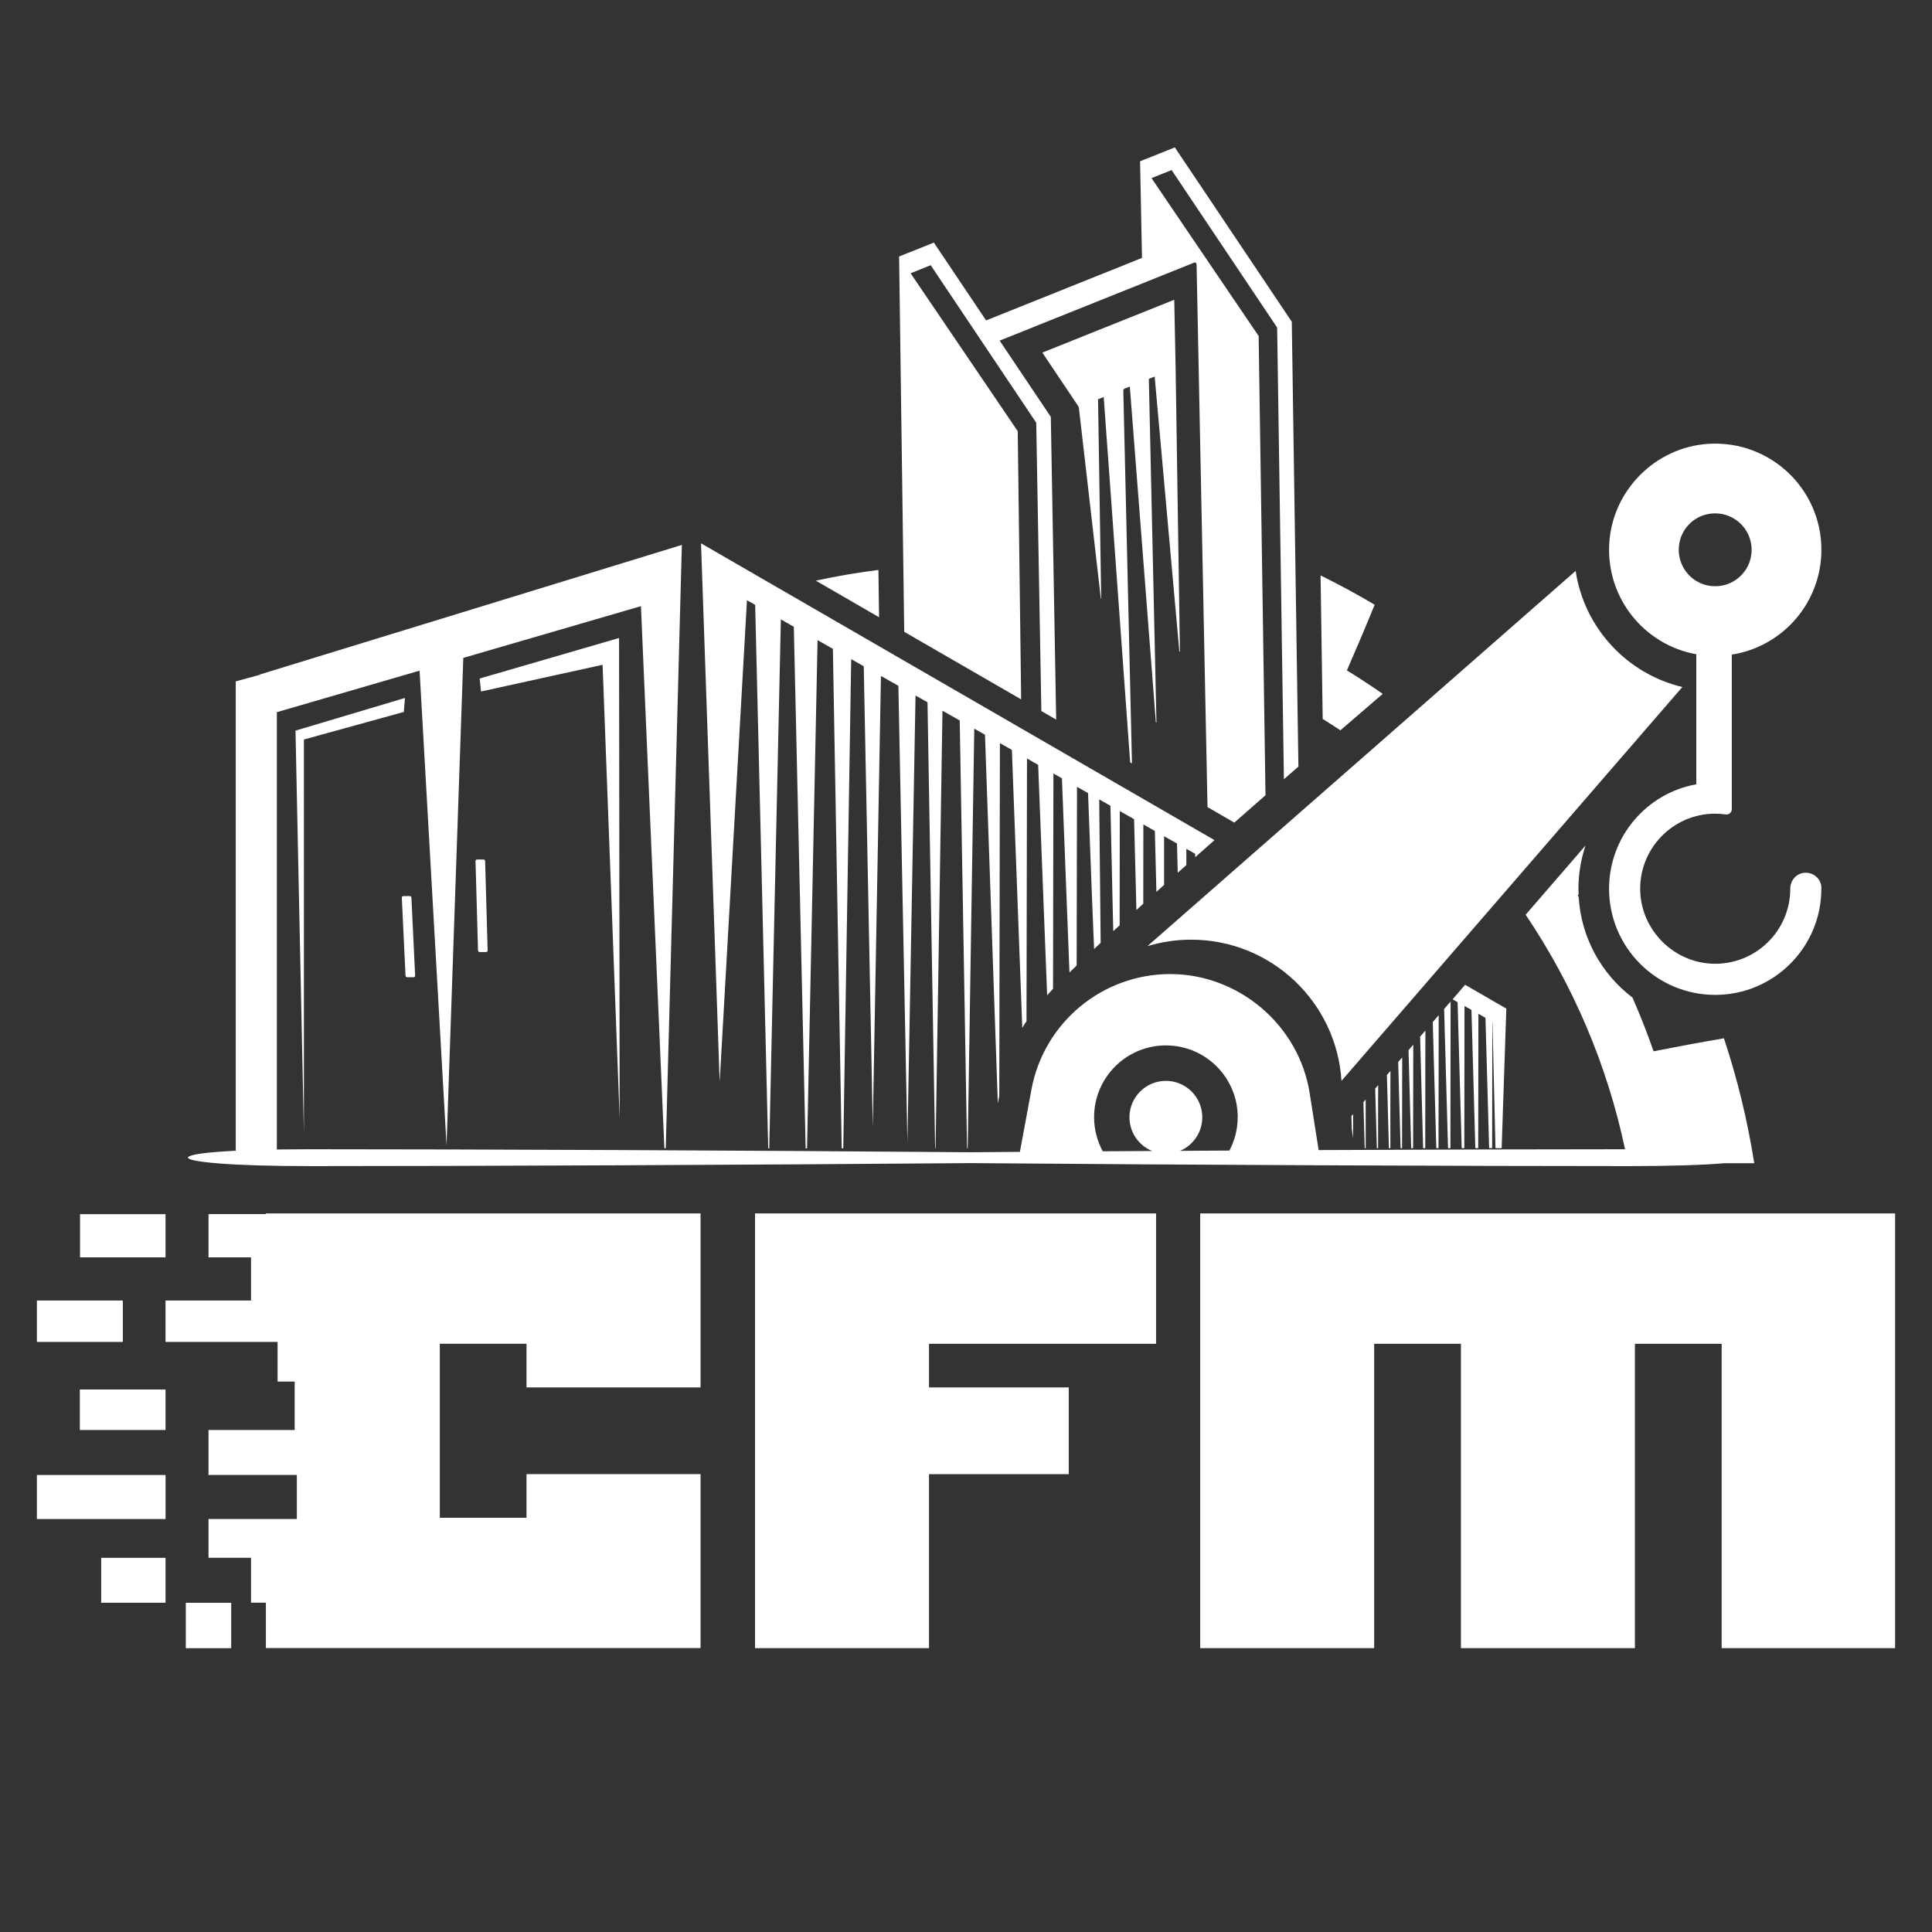 <?xml version="1.0" encoding="UTF-8"?>
<svg id="Capa_4" data-name="Capa 4" xmlns="http://www.w3.org/2000/svg" viewBox="0 0 400 400">
  <rect x="0" y="0" width="400" height="400" fill="#333333" stroke="none"/>
  <defs>
    <style>
      .cls-1 {
        fill: #fff;
        stroke-width: 0px;
      }
    </style>
  </defs>
  <g id="COLOR">
    <path class="cls-1" d="M232.57,80.87l1.79,77.18-.37-.21-5.48-75.64-1.13.45s-.04.04-.04.06l.65,41.23s-.06.05-.07,0l-4.54-39.45c-.02-.16-.07-.3-.16-.43l-7.37-10.99s0-.08.03-.1l27.16-10.88s.08.01.08.06l.28,14.07.89,58.65c0,.08-.12.09-.12,0l-5.11-56.91-1.09.44c-.06.03-.11.09-.11.17l1.57,70.96c0,.08-.12.09-.12,0l-5.38-69.33c0-.09-.09-.15-.17-.11l-.94.38c-.15.06-.25.22-.25.39ZM211.42,144.79l-.71-55.52-22.18-32.69,4.16-1.67,21.85,32.61,1.06,59.69,3.07,1.78-1.11-62.68-10.59-15.79,40.46-16.22c.17.1.3.28.31.52l2.26,112.28,5.55,3.21c2.13-1.87,4.29-3.76,6.46-5.66l-1.42-95.08-22.18-32.69,4.16-1.67,21.85,32.61,1.4,93.51c1-.87,2-1.74,3-2.61l-1.37-92.11-24.21-36.09-3.01,1.2-4.19,1.67.4,20.01-32.28,12.94-10.81-16.11-3.01,1.2-4.19,1.67,1.06,77.71,24.19,13.98Z"/>
    <path class="cls-1" d="M53.79,139.65l87.38-26.83-3.33,124.9h-.29l-4.85-112.22-36.78,10.71-3.47,100.94-5.58-98.3-29.55,8.6v91.22h-8.51v-97.6l4.98-1.36v-.06ZM279.8,231.07l.07,2.62.27,1.99v-5.02s-.35.41-.35.41ZM198.7,149.16l.37,21.64.53,30.64.62,36.27h.13l.56-35.88.47-29.78.33-21.19,2.22,1.26.76,21.73,1.02,29.42.88,25.17.3-1.59.04-23.21.05-28.55.04-21.23,2.48,1.4.81,21.63,1.05,28.07.29,7.84c.28-.47.58-.93.88-1.38v-4.49s.01-1.61.01-1.61l.05-27.18.04-21.1,2.31,1.31.84,21.52,1.02,26.2c.44-.5.85-.97,1.22-1.36l.04-23.6.04-20.97,1.76,1,.83,21.4.73,18.8c.48-.47.98-.95,1.49-1.44l.03-16.14.04-20.86,2.29,1.3.8,21.26.45,11.02c.45-.42.9-.84,1.36-1.27l-.09-8.82-.21-20.88,2.32,1.31.47,20.97.12,4.99c.43-.4.88-.81,1.32-1.21v-2.99s.03-20.66.03-20.66l2.96,1.68.48,18.8c.47-.43.94-.86,1.42-1.29l.02-16.42,2.38,1.35.32,12.61c.53-.47,1.06-.95,1.59-1.43v-10.09s2.67,1.51,2.67,1.51l.16,6.05c.59-.53,1.18-1.05,1.78-1.59v-3.36s1.82,1.03,1.82,1.03l.02.7c1.31-1.17,2.65-2.35,3.99-3.53l-106.31-61.45,3.86,111.55,5.65-99.77,1.7.96,2.7,112.52h.21l2.41-109.51,2.68,1.52,2.45,107.99h.29l2.18-105.21,3.17,1.79,1.83,103.41h.32l1.64-101.27,2.6,1.47,1.87,95.4,1.69-93.39,3.61,2.04,1.87,94.51,1.68-92.5,2.48,1.4.37,21.8.57,33.13h0s.64,37.39.64,37.39h.09l.56-35.32h0s.04-2.53.04-2.53l.49-31.38.34-21.34,3.56,2.01ZM83.83,144.51l-22.65,6.76,1.74,83.34v-81.5s20.69-5.71,20.69-5.71l.23-2.9ZM99.31,140.47l.28,2.7,25.17-5.53,3.53,93.9-.12-99.45-28.86,8.39ZM282.76,227.64l-.48.55.27,9.52h.2v-10.08ZM84.85,185.53h-1.36c-.17,0-.31.14-.3.32l.77,16.16c0,.17.16.32.33.32h1.36c.17,0,.31-.14.3-.32l-.77-16.16c0-.17-.16-.32-.33-.32ZM100.12,177.95h-1.36c-.17,0-.31.14-.31.32l.52,18.52c0,.17.15.32.32.32h1.36c.17,0,.31-.14.31-.32l-.52-18.52c0-.17-.15-.32-.32-.32ZM296.64,211.61l.73,26.11h.46l.04-27.54-1.23,1.42ZM284.72,225.39l.07,2.52.27,9.81h.26v-9.65s.02-3.41.02-3.41l-.62.72ZM294.02,214.63l.62,23.09h.44l.03-24.35-1.09,1.26ZM300.73,206.89l1.05.59.85,30.24h.54l.04-29.44,1.44.81.8,28.62h.6l.04-27.81,1.46.83.76,26.98h.62l.04-26.18.03.02.62,26.17h1.28l.97-28.9-8.53-4.93-2.59,3ZM298.99,208.9l.81,28.82h.49l.04-30.37-1.33,1.54ZM291.62,217.41l.55,20.31h.4l.03-21.43-.97,1.13ZM287.14,222.58l.17,6.08.25,9.06h.3v-8.89s.02-7.11.02-7.11l-.75.86ZM289.48,219.89l.5,17.83h.3l.03-18.79-.83.95Z"/>
    <path class="cls-1" d="M273.85,148.84l-.44-29.71c3.82,1.89,7.56,3.91,11.2,6.07-1.86,4.56-3.78,9.09-5.75,13.6,2.52,1.54,4.99,3.17,7.42,4.86-2.87,2.46-5.8,4.98-8.76,7.54-1.21-.8-2.43-1.58-3.67-2.35ZM277.75,223.77h0s70.56-81.53,70.56-81.53c-11.47-2.73-20.32-12.23-22.09-24.04l-88.66,77.69c2.87-.87,5.91-1.34,9.06-1.34,16.56,0,30.1,12.91,31.12,29.22ZM181.87,118c-4.35.55-8.67,1.29-12.96,2.22l13.09,7.57-.13-9.79ZM356.92,214.97c2.77,8.34,4.88,16.98,6.28,25.86h-6.14c-4.25.36-10.81.6-19.75.6-32.75,0-91.01-.24-136.32-.62-45.51.38-104.02.62-136.91.62s-34.2-3.49,0-3.49,91.41.24,136.91.62c3.32-.03,6.72-.05,10.17-.08l2.39-12.91c2.57-13.85,14.65-23.9,28.74-23.9s26.63,10.47,28.87,24.68l1.85,11.76c24.22-.11,46.94-.17,63.44-.17-3.74-17.66-10.83-34.08-20.58-48.56l12.39-14.32c-.94,2.83-1.46,5.84-1.46,8.96,0,.4.01.8.03,1.19-.06.05-.12.11-.19.16.07.11.14.23.21.34.5,8.49,4.76,15.98,11.14,20.83,1.6,3.65,3.06,7.36,4.37,11.12,4.83-.95,9.68-1.86,14.55-2.69ZM256.26,231.31c0-8.21-6.66-14.87-14.87-14.87s-14.87,6.66-14.87,14.87c0,2.55.66,4.95,1.79,7.05,3.39-.02,6.8-.04,10.23-.06-2.75-1.12-4.7-3.82-4.7-6.98,0-4.16,3.38-7.54,7.54-7.54s7.54,3.38,7.54,7.54c0,3.12-1.9,5.8-4.6,6.95,3.41-.02,6.82-.04,10.22-.06,1.08-2.06,1.71-4.4,1.71-6.89ZM377.09,183.83c0,.06,0,.12,0,.18,0,12.13-9.84,21.97-21.98,21.97s-21.97-9.84-21.97-21.97c0-10.8,7.79-19.79,18.06-21.63v-26.92c-10.65-1.91-18.62-11.49-18.03-22.82.58-11.04,9.53-20.07,20.56-20.75,12.77-.78,23.37,9.33,23.37,21.93,0,10.98-8.04,20.07-18.55,21.71v31.99c0,.68-.6,1.2-1.27,1.1-.7-.1-1.43-.16-2.16-.16-8.82,0-15.93,7.35-15.52,16.27.36,7.92,6.88,14.43,14.79,14.79,8.92.41,16.27-6.7,16.27-15.52v-.03c0-1.8,1.39-3.28,3.19-3.28h.03c1.74,0,3.21,1.39,3.22,3.13ZM356.59,121.23c2.96-.57,5.35-2.96,5.92-5.92,1.01-5.3-3.55-9.88-8.87-8.88-2.97.56-5.37,2.95-5.93,5.93-1,5.32,3.57,9.88,8.88,8.87Z"/>
    <path class="cls-1" d="M34.27,260.32h-17.7v-8.94h17.7v8.94ZM25.43,269.26H7.64v8.57h17.79v-8.57ZM34.27,287.68h-17.74v8.39h17.74v-8.39ZM34.27,305.38H7.64v9.12h26.64v-9.12ZM34.27,322.53h-13.32v9.3h13.32v-9.3ZM47.87,331.84h-9.4v9.4h9.4v-9.4ZM145.04,287.26v-36.03H55.05v.14h-11.88v8.95h8.8v8.94h-17.7v8.57h23.2v8.21h3.54v10.03h-17.84v9.3h18.29v9.12h-18.29v8.03h8.8v9.3h3.08v9.39h89.99v-36.01h-36.03v9.04h-17.95v-36.03h17.95v9.04h36.03ZM239.34,278.22h-47v9.03h28.93v17.96h-28.93v36.02h-36.02v-90h83.03v26.99ZM356.45,278.22h-17.96v63.01h-36.02v-63.01h-17.96v63.01h-36.02v-90h143.87v90h-35.91v-63.01Z"/>
  </g>
</svg>